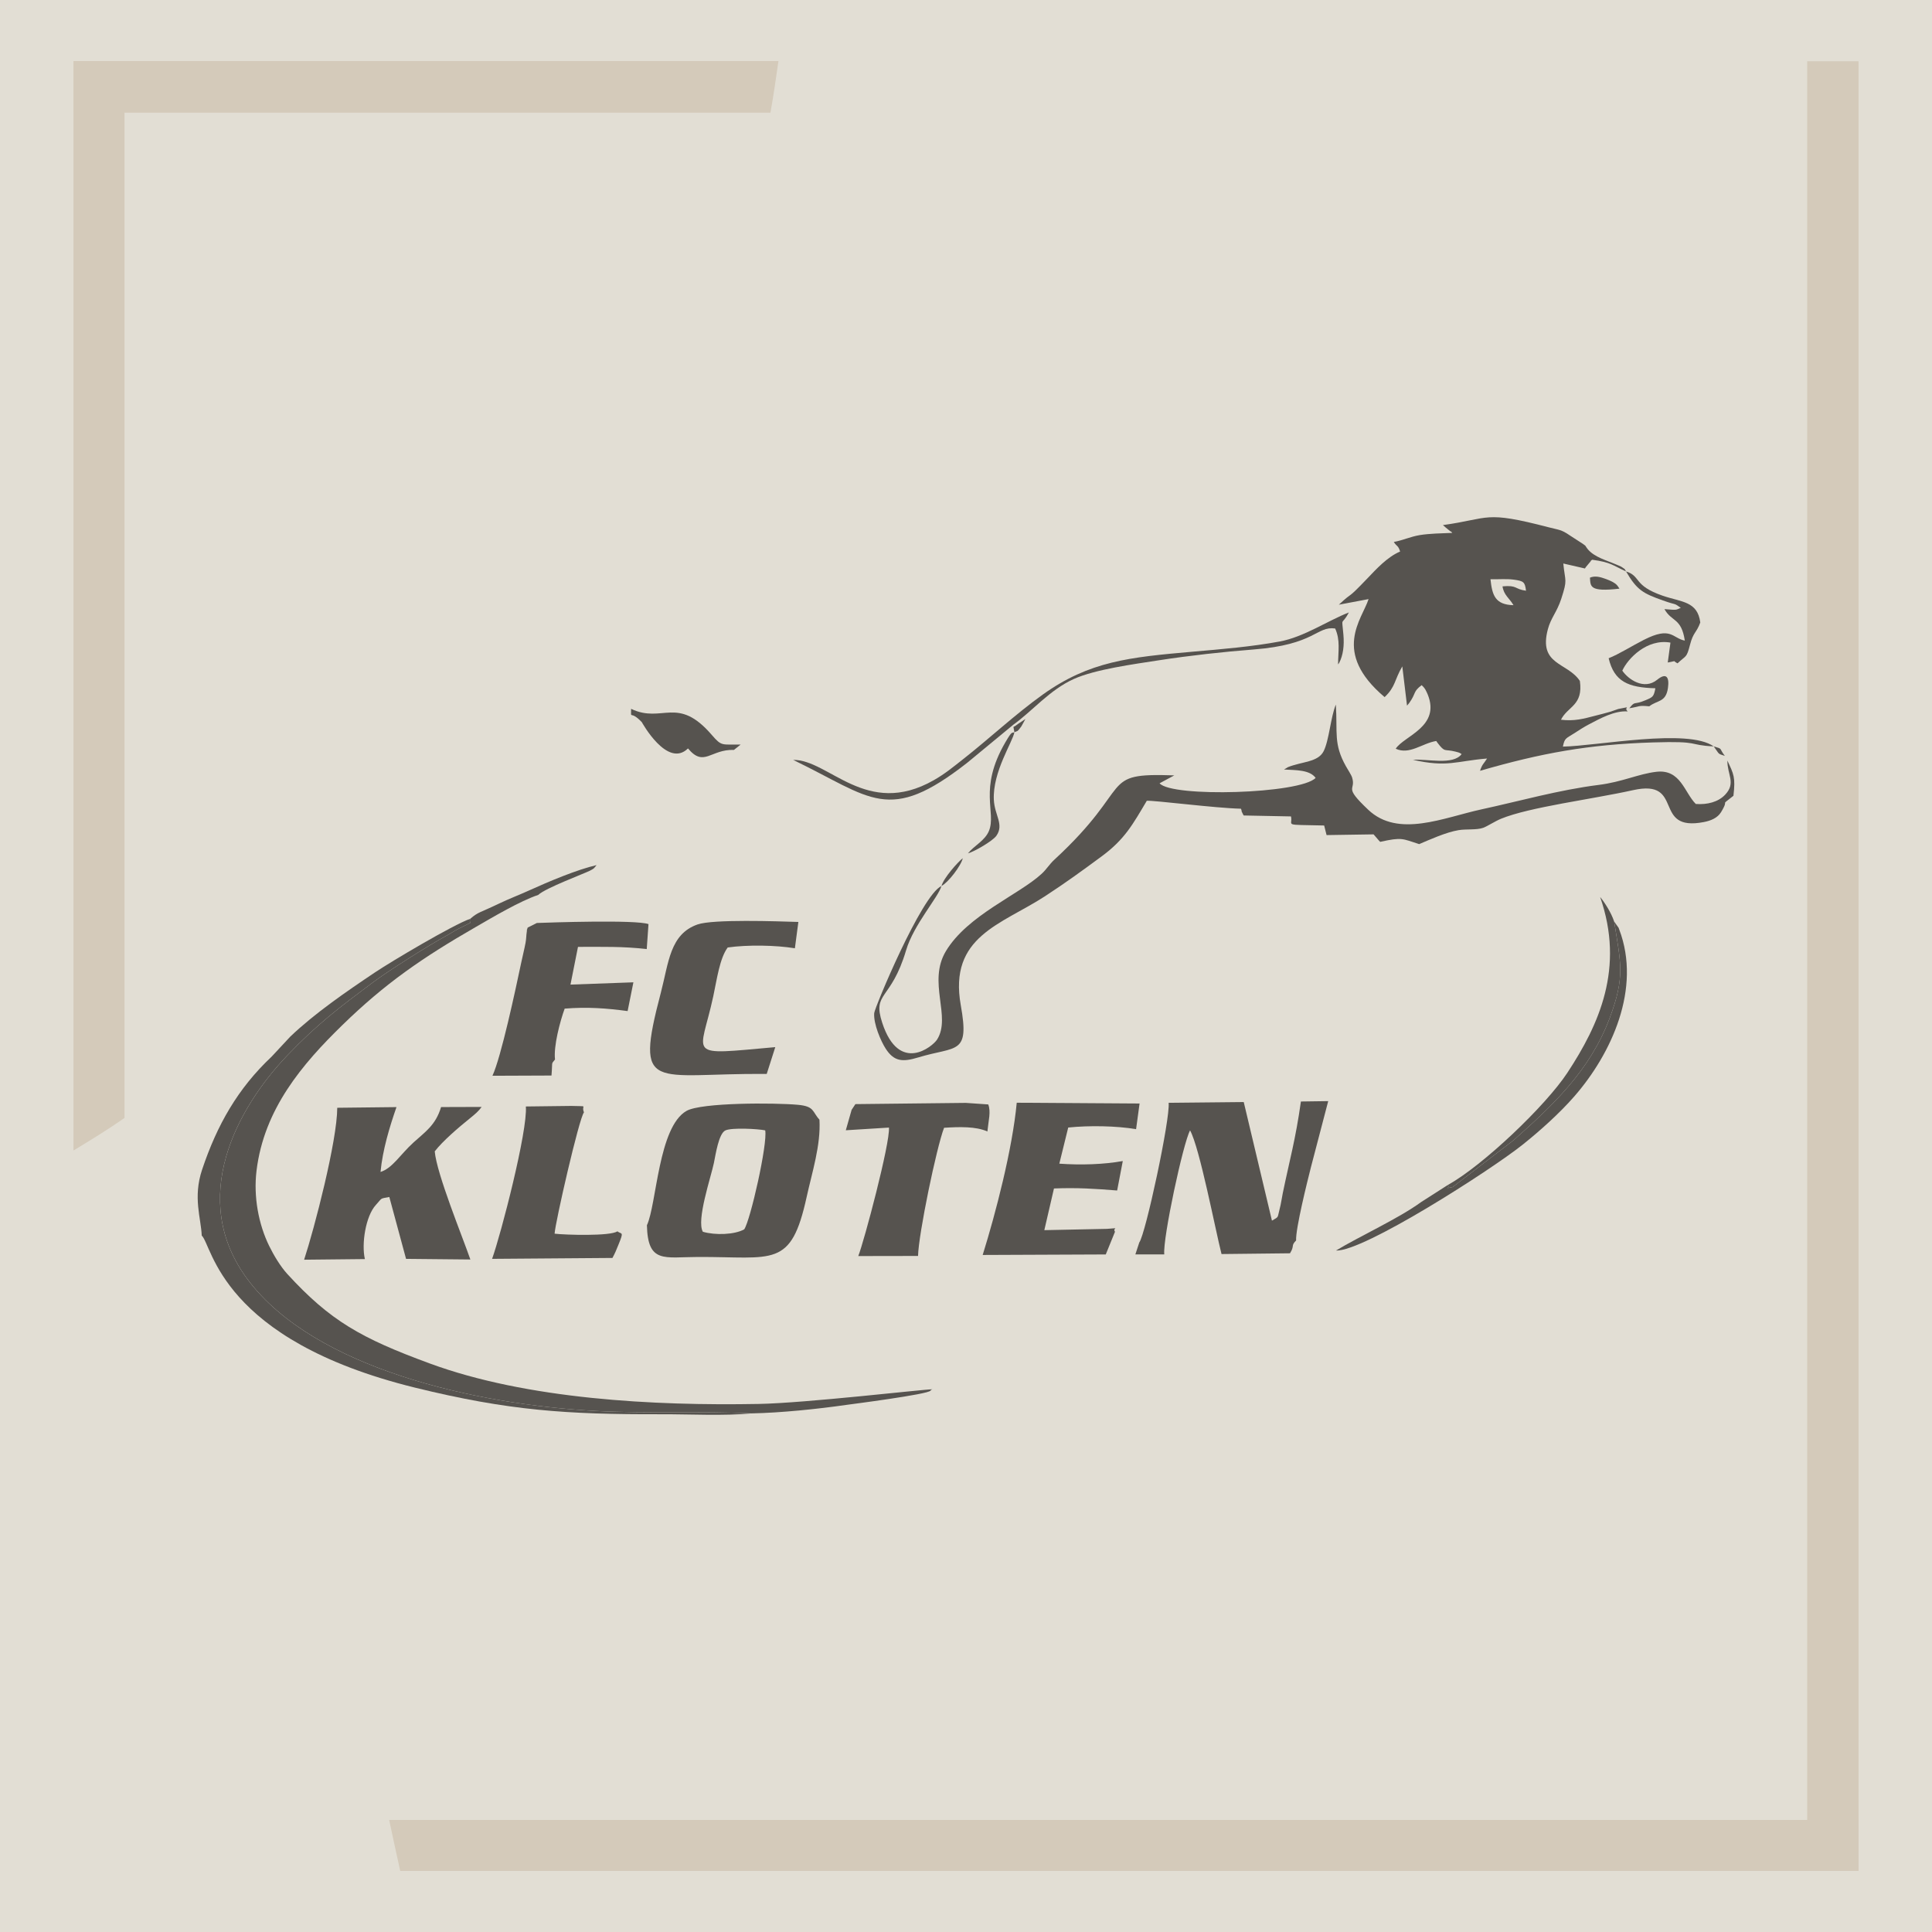 <?xml version="1.0" encoding="UTF-8"?>
<svg xmlns="http://www.w3.org/2000/svg" id="Ebene_1" viewBox="0 0 1500 1500">
  <defs>
    <style>.cls-1{fill:#56534f;fill-rule:evenodd;}.cls-1,.cls-2,.cls-3{stroke-width:0px;}.cls-2{fill:#e2ded4;}.cls-3{fill:#d4caba;}</style>
  </defs>
  <rect class="cls-2" width="1500" height="1500"></rect>
  <path class="cls-3" d="m604.39,47.39c-1.91,13.37-3.82,26.73-6.21,40.1H57.37v-40.1h547.02Z"></path>
  <path class="cls-3" d="m96.66,47.42v820.53c-12.89,9.07-26.25,17.18-39.62,25.3V47.42h39.62Z"></path>
  <path class="cls-3" d="m1442.96,1412.99v39.62H310.73c-2.86-12.89-5.73-26.26-8.59-39.62h1140.82Z"></path>
  <rect class="cls-3" x="720.6" y="730.04" width="1404.83" height="39.87" transform="translate(673.05 2172.99) rotate(-90)"></rect>
  <path class="cls-1" d="m730.95,687.87c5.1-2.52,15.3-15.75,16.54-21.57-4.03,3.21-14.79,15.27-16.54,21.57h0Z"></path>
  <path class="cls-1" d="m786.82,564.4l.76,4.08c2.31-1.15,1.91.29,5.33-4.42.43-.58,2.62-4.77,3.18-5.8l-5.51,3.67c-3.43,2.36.11.27-3.75,2.48h0Z"></path>
  <path class="cls-1" d="m1264.98,549.9c8.22-1.3,6.67-2.41,15.5-1.51,6.34-4.96,12.91-2.91,14.52-14.29,1.17-8.28-1.17-12.21-8.39-6.33-10.24,8.35-22.63-.47-27.05-7.09,4.24-9.37,19.17-25.02,37.37-21.76l-2.09,15.44c7.9-1.34,3.02-1.63,7.6.65,6.76-6.43,6.95-3.8,9.73-14.58,2.51-9.73,5.01-9.04,7.93-17.15-2.15-16.58-14.6-15.74-29.12-20.74-23.22-7.99-16.62-15.12-28.55-18.9,8.54,14.61,13.3,17.08,28.63,22.54,11.71,4.17,7.72,1.43,13.91,5.73-4.27,1.96-3.3,1.71-12.69,1,5.55,10.05,13.14,6.57,15.81,24.45-9.78-1.83-10.45-11.46-31.87-.55-9.48,4.83-19.22,11.07-27.27,14.24,4.3,18.2,15.25,22.78,36.29,23.31-1.31,6.66-1.97,6.85-7.6,9.26-9.66,4.12-7.82.08-12.65,6.28h0Z"></path>
  <path class="cls-1" d="m1234.43,448.5c.52,6.63-.72,11.28,22.91,8.53-1.51-1.85-1.28-4.05-10.24-7.39-4.71-1.75-8.73-2.81-12.67-1.14h0Z"></path>
  <path class="cls-1" d="m545.7,956.34c-5.16-8.93,6.23-42.25,8.56-53.37,1.33-6.38,3.7-22.99,9.01-25.35,5.07-2.25,25.01-1.21,30.84-.01,1.95,10.48-11.48,69.74-16.29,76.84-7.55,4.24-22.68,4.67-32.12,1.89h0Zm-43.44-5.04c.7,29.85,13.42,24.68,39.54,24.6,59.03-.19,72.3,9.06,84.49-46.6,4.15-18.96,11.08-40.19,9.93-59.99-5.72-6.26-3.7-10.36-16.79-11.55-18.05-1.64-74.84-1.81-86.39,4.72-21.98,12.44-23.17,72.57-30.79,88.83h0Z"></path>
  <path class="cls-1" d="m337.55,893.89c6.04-7.89,18.74-18.76,27.22-25.57,4.06-3.26,6.68-5.48,9.18-8.9l-31.5.1c-4.24,14.16-12.49,19.36-21.44,27.52-10.34,9.42-16.29,19.94-25.57,22.86,1.64-17.26,7.08-35.1,12.39-50.35l-45.99.52c-.04,25.66-17.79,93.8-25.72,117.96l47.18-.49c-2.75-11.72.56-33.43,8.56-42.07,5.19-5.6,2.61-4.68,10.41-6.14l12.99,48.05,49.93.49c-6.14-17.77-26.17-66.53-27.66-83.98h0Z"></path>
  <path class="cls-1" d="m884.53,964.67l-3.03,9.24h22.44c-1.25-12.51,14.71-86.67,20.03-96.28,7.42,13.37,19.55,76.83,24.42,96.01l53.16-.59c3.8-6.03.45-5.65,4.74-9.95-.45-9.13,8.74-45.94,11.51-56.86l13.43-51.34-21.2.3c-4.23,29.9-8.56,44.46-14.08,71.13-.98,4.72-1.25,7.87-2.48,12.5-1.88,7.06-.26,5.54-5.93,8.88l-21.9-92.08-58.32.59c1.36,12.24-17.92,102.07-22.79,108.43h0Z"></path>
  <path class="cls-1" d="m859.65,954.08l-48.84,1.01,7.49-32.37c18.26-.73,31.99.23,49.05,1.58l4.38-22.88c-14.58,2.67-32.56,3.24-49.28,2.05l6.91-28.06c16.23-1.68,37.56-1.32,52.69,1.28l2.71-19.91-95.37-.62c-3.34,35.91-16.42,86.1-26.44,118.19l95.56-.4,7.17-17.63c-2.29-3.19,4.87-2.99-6.03-2.25h0Z"></path>
  <path class="cls-1" d="m430.91,822.64c-1.21-10.44,3.88-29.57,7.5-39.55,17.54-1.43,32.43-.3,48.87,1.91l4.49-22.33-48.85,1.77,5.83-29.29c19.21,0,34.89-.43,53.38,1.71l1.36-19.39c-9.83-3.54-76.98-1.24-86.67-.87l-7.14,3.58c-1.67,6.96.48-4.09-.71,3.39-.43,2.69-.32,5.15-.94,8.45-.91,4.9-2.24,10.07-3.38,15.5-4.42,20.97-15.53,73.05-22.31,87.7l45.84-.18c.94-11.07-.5-8.51,2.7-12.4h0Z"></path>
  <path class="cls-1" d="m595.28,833.8l6.64-20.81c-70.97,6.31-58.31,8-48.12-39.57,2.8-13.05,4.93-29.35,11.19-37.8,15.61-2.21,37.42-1.8,52.16.62l2.7-20.44c-16.76-.53-66.26-2.24-78.24,1.93-21.55,7.52-22.39,29.59-28.53,52.97-20.85,79.32-6.05,62.28,82.19,63.1h0Z"></path>
  <path class="cls-1" d="m661.18,861.73l-4.5,15.81,33.5-2.09c.97,12.11-19.39,88.62-23.82,99.75l46.41-.08c.37-16.93,14.29-84.1,20.2-99.51,11.6-.76,24.83-1.16,33.64,2.88.89-8.93,2.83-15.08.69-21l-17.41-1.21-85.76.95-2.96,4.48h0Z"></path>
  <path class="cls-1" d="m479.3,956.01c-5.5,3.86-40.28,2.8-48.71,1.82.41-8.32,19.06-89.91,22.81-94.22-2.55-5.95,4.58-4.45-9.97-4.97l-35.16.43c1.5,18.88-19.39,99.44-26.21,118.3l93.45-.71c2.3-4.31,2.7-5.52,4.64-10.23,4.45-10.84,2.55-7.87-.85-10.43h0Z"></path>
  <path class="cls-1" d="m1175.09,469.86c-14.32-.32-16.56-7.8-17.89-20.15,5.74.18,12.31-.44,17.81.29,8.06,1.07,8.92,1.84,9.78,8.64-9.12-1.24-6.62-4.49-18.24-3.4.96,6.83,5.39,9.22,8.53,14.62h0Zm155.42,109.64c-20.14-14.29-90.02-.33-117.08.16,1.33-6.78,2.46-6.25,8.6-10.22,3.22-2.08,7.78-5.07,11.77-7.13,8.3-4.3,19.59-10.73,29.97-9.96-3.99-3.55,4.78-4.06-7.47-1.87-.02,0-4.44,1.62-5.79,2.03-3.94,1.19-8,2.13-11.91,3.16-9.03,2.38-16.42,4.42-26.67,3.12,5.27-10.52,17.38-10.94,14.68-30.1-9.67-14.66-32.36-12.01-24.84-40.21,2.35-8.8,7.02-13.2,10.4-23.61,5.01-15.43,3-12.81,1.57-27.36l16.8,3.86c.25-.34.54-.86.69-1.07l3.75-4.51c.19-.79.82-.82,1.24-1.21,14.73,2.08,15.63,4.28,26.22,9.07-1.18-1.58.35-1.13-3.7-3.65-.49-.3-3.19-1.41-3.93-1.73-7.27-3.17-16.98-5.63-22.16-11.98-2.68-3.28-.13-1.34-3.57-3.95l-10.37-6.72c-6.59-4.54-8.12-4.1-16.43-6.26-50.53-13.16-44.97-6.81-81.99-1.68.34.33.83.73,1.07.94.25.21.79.71,1.09.96l3.74,3.04c.24-.39.91.72,1.35,1.11-7.87.33-17.75.47-25.37,1.74-7.1,1.19-12.97,4.04-20.02,5.31,2.45,3.86,3.34,2.39,4.89,7.44-9.88,4.12-18.63,13.77-25.25,20.69-17.6,18.39-9.79,8.9-22.3,20.57l23.07-4.34c-4.98,15.62-28.97,41.12,12.45,76.09,8.54-8.02,7.5-13.2,13.74-23.85l3.66,30.48,1.78-2.15c5.63-7.97,2.63-8.48,9.57-13.76,1.08,1.16,1.54,1.27,2.87,3.36.49.77,1.65,3.39,1.86,3.9,10.11,25.05-18.41,32.1-24.86,42.09,10.75,4.99,20.55-4.26,31.48-6,.34.42.69,1.05.92,1.35,6.17,8.08,5.09,4.59,14.19,6.95,4.16,1.08,2.82.96,4.59,1.86-6.61,8.93-27.02,3.52-37.82,4.44,26.72,6.09,33.65.96,57.55-.99-2.69,4.38-3.6,4.01-5.46,9.54,47.29-13.65,83.91-20.48,134.38-22.04,37.88-1.17,26.04,2.02,47.08,3.1h0Z"></path>
  <path class="cls-1" d="m730.95,687.87c-15.58,7.23-51.91,94.59-52.22,98.68-.64,8.38,5.19,21.87,8.93,27.65,6.5,10.04,13.11,10.48,25.25,6.8,29.86-9.06,40.01-1.6,33.04-40.53-9.58-53.52,31.59-62.65,65.22-84.53,15.57-10.13,29.29-20.06,44.42-31.26,17.72-13.13,23.93-24.66,34.78-42.94,5.34-.49,53.01,5.7,73.09,6.14.81,1.77.26,1.42.67,2.39l.9,1.86c.08.16.37.68.58,1.01l36.72.73c1.73,7.61-7.23,6.25,25.75,7.05l1.87,7.44,36.49-.56,4.1,4.75c.21.22.68.72,1.03,1.07,17.01-3.79,17.12-2.46,30.28,1.75,8.18-3.46,20.78-9.21,30.54-10.83,6.22-1.04,13.94.04,19.26-1.86,2.76-.98,9.31-5.18,13.7-6.98,22.25-9.15,70.82-15.15,102.59-22.23,40.65-9.06,14.29,32.75,55.1,24.74,5.22-1.02,10.43-3.12,13.18-7.64,7.2-11.81-2.03-3.44,9.62-12.72,1.67-14.47.24-16.79-4.7-27.32-.12,10.92,6.77,17.33-1.6,26.34-5.43,5.84-14,8-22.94,7.33-8.88-8.93-11.77-27.21-30.65-24.97-14.01,1.66-26.26,7.86-44.72,10.18-30.87,3.87-61.75,12.66-90.77,18.93-29.63,6.41-64.81,22.45-88.15.37-19.92-18.86-9.27-14.43-12.53-25.08-.61-1.98-3.39-6.2-4.77-8.66-9.82-17.47-6.46-25.97-7.85-47.95-4.02,9.63-5.22,27.75-9.48,36.2-4.38,8.67-16.64,7.95-27.76,12.41l-3.01,1.82c9.61.56,19.95.23,24.55,6.51-11.91,12.45-111.76,15.31-121.16,4.19l11.42-6.14c-59.53-2.09-29.97,7.24-93.11,65.45-3.97,3.66-5.94,7.32-9.81,10.9-17.73,16.39-57.49,32.06-74.38,60.07-14.51,24.06,4.46,50.98-6.9,68.74-3.37,5.26-29.43,26.9-42.53-12.99-7.93-24.14,6.85-16.98,18.52-56.43,5.9-19.94,25.16-41.27,27.43-49.89h0Z"></path>
  <path class="cls-1" d="m365.1,713.33c-1.91,5.18,5.56.2-9.14,7.76-4.5,2.32-5.01,3.06-9.86,5.68-14.17,7.65-45.33,27.53-56.59,35.96-25.73,19.27-42.82,31.99-66.35,56.6-39.23,41.02-77.63,111.53-30.77,174.16,51.85,69.29,178.15,97.11,269.96,101.95,40.27,2.12,81.2.03,121.06,1.91,22.81-.41,51.64-3.42,73.59-6.58,1.99-.29,64.34-8.24,65.49-11.12.28-.69.93-.65,1.37-1-6.32-.06-98.16,10.69-134.75,11.37-81.44,1.51-179.91-3.61-255.57-31.47-53.17-19.58-77.04-32.96-110.42-69.38-5.35-5.84-10.55-14.52-14.11-21.78-8.27-16.85-12.28-38.2-9.85-58.38,5.79-47.99,35.6-82.88,66.67-113.15,33.22-32.37,62.13-52.29,103.6-76.17,13.23-7.62,34.21-20.11,48.45-24.87,5.43-5.27,35.9-16.63,40.12-18.81,3.92-2.03,2.83-1.68,5.18-4.34-15.03,3.42-37.52,12.92-52.02,19.51-8.08,3.67-16.04,6.68-23.73,10.37-15.13,7.27-15.87,6.29-22.33,11.79h0Z"></path>
  <path class="cls-1" d="m156.64,959.33c8.27,7.48,14.28,80.8,165.61,118.04,72.51,17.84,117.76,20.86,191.1,20.65,21.82-.06,49.18,1.38,70.05-.67-39.87-1.87-80.8.22-121.06-1.91-91.8-4.84-218.11-32.65-269.96-101.95-46.86-62.63-8.46-133.14,30.77-174.16,23.53-24.61,40.62-37.33,66.35-56.6,11.26-8.43,42.42-28.31,56.59-35.96,4.85-2.62,5.36-3.36,9.86-5.68,14.7-7.56,7.23-2.58,9.14-7.76-13.41,4.71-61.23,33.1-73.97,41.64-22.61,15.15-46.84,31.82-65.69,49.79l-14.57,15.64c-26.26,24.73-42.37,53.04-53.98,87.8-7.2,21.56-.77,37.69-.25,51.13h0Z"></path>
  <path class="cls-1" d="m1123.96,920.09l-20.51,13.13c-17.35,12.7-48.04,26.72-66.2,37.7,21.18,1.03,119.72-62.14,144.78-82.08,13.9-11.07,28.96-24.68,40.12-37.45,29.07-33.26,52.34-83.92,35.07-129.59-.18-.48-.33-1-.54-1.46l-3.45-4.84c5.18,32.7,8.53,42.81-3.38,74.68-15.35,41.08-44.22,68.01-74.99,95.32l-47.02,36.11c-7.41,1.44-1.45.75-3.88-1.52h0Z"></path>
  <path class="cls-1" d="m615.82,589.99c61.14,29.51,73.71,50.28,135.13,2.22l35.96-29.69c14.42-10.31,28.05-26.89,46.73-35.32,16.71-7.54,46.46-11.5,66.43-14.6,23.26-3.61,50.14-6.56,73.09-8.33,48.1-3.7,48.9-18.3,63.46-16.32,4.12,9.16,2.32,17.45,2.26,27.92.33-.45.76-1.01.94-1.37,2.94-5.82,3.97-13.09,3.2-21.78-1.35-15.29-1.69-5.95,4.23-17.22-16.54,6.47-34.8,19.03-53.58,22.54-21.77,4.06-45.19,5.98-67.8,7.95-48.74,4.25-80.04,7.36-116.19,33.22-21.54,15.41-42.06,34.68-62.77,50.88-7.23,5.66-13.2,10.69-22.03,15.71-52.25,29.67-81.44-16.24-109.06-15.81h0Z"></path>
  <path class="cls-1" d="m1123.96,920.09c2.43,2.27-3.53,2.96,3.88,1.52l47.02-36.11c30.77-27.31,59.64-54.24,74.99-95.32,11.91-31.87,8.55-41.99,3.38-74.68-2.35-7.2-7.75-15.33-10.89-19.1,19.2,55.18-.8,99.07-25.48,136.55-16.79,25.5-65.43,71.92-92.9,87.15h0Z"></path>
  <path class="cls-1" d="m569.84,582.23l5.19-4.15c-14.65-.24-14.56,1.63-22.34-7.41-26.75-31.12-38.3-8.64-62.71-20.33-.03,9.14-1.06.45,8.33,10.36,0,0,19.83,36.17,35.85,20.38,12.39,14.92,17.54.54,35.67,1.15h0Z"></path>
  <path class="cls-1" d="m751.49,662.56c4.82-1.28,19.25-9.61,22.1-13.67,6.12-8.72-1.39-15.95-1.97-27.86-1.07-21.76,14.7-45.02,15.96-52.55-2.09,1.04-1.46-1.72-7.05,7.89-21.14,36.34-6.79,54.2-12.69,68.69-3.14,7.72-11.54,11.47-16.35,17.5h0Z"></path>
  <path class="cls-1" d="m1339.16,586.89c-4.99-6.59-1.2-5.14-8.64-7.4,4.82,6.58,2.79,5.42,8.64,7.4h0Z"></path>
</svg>
